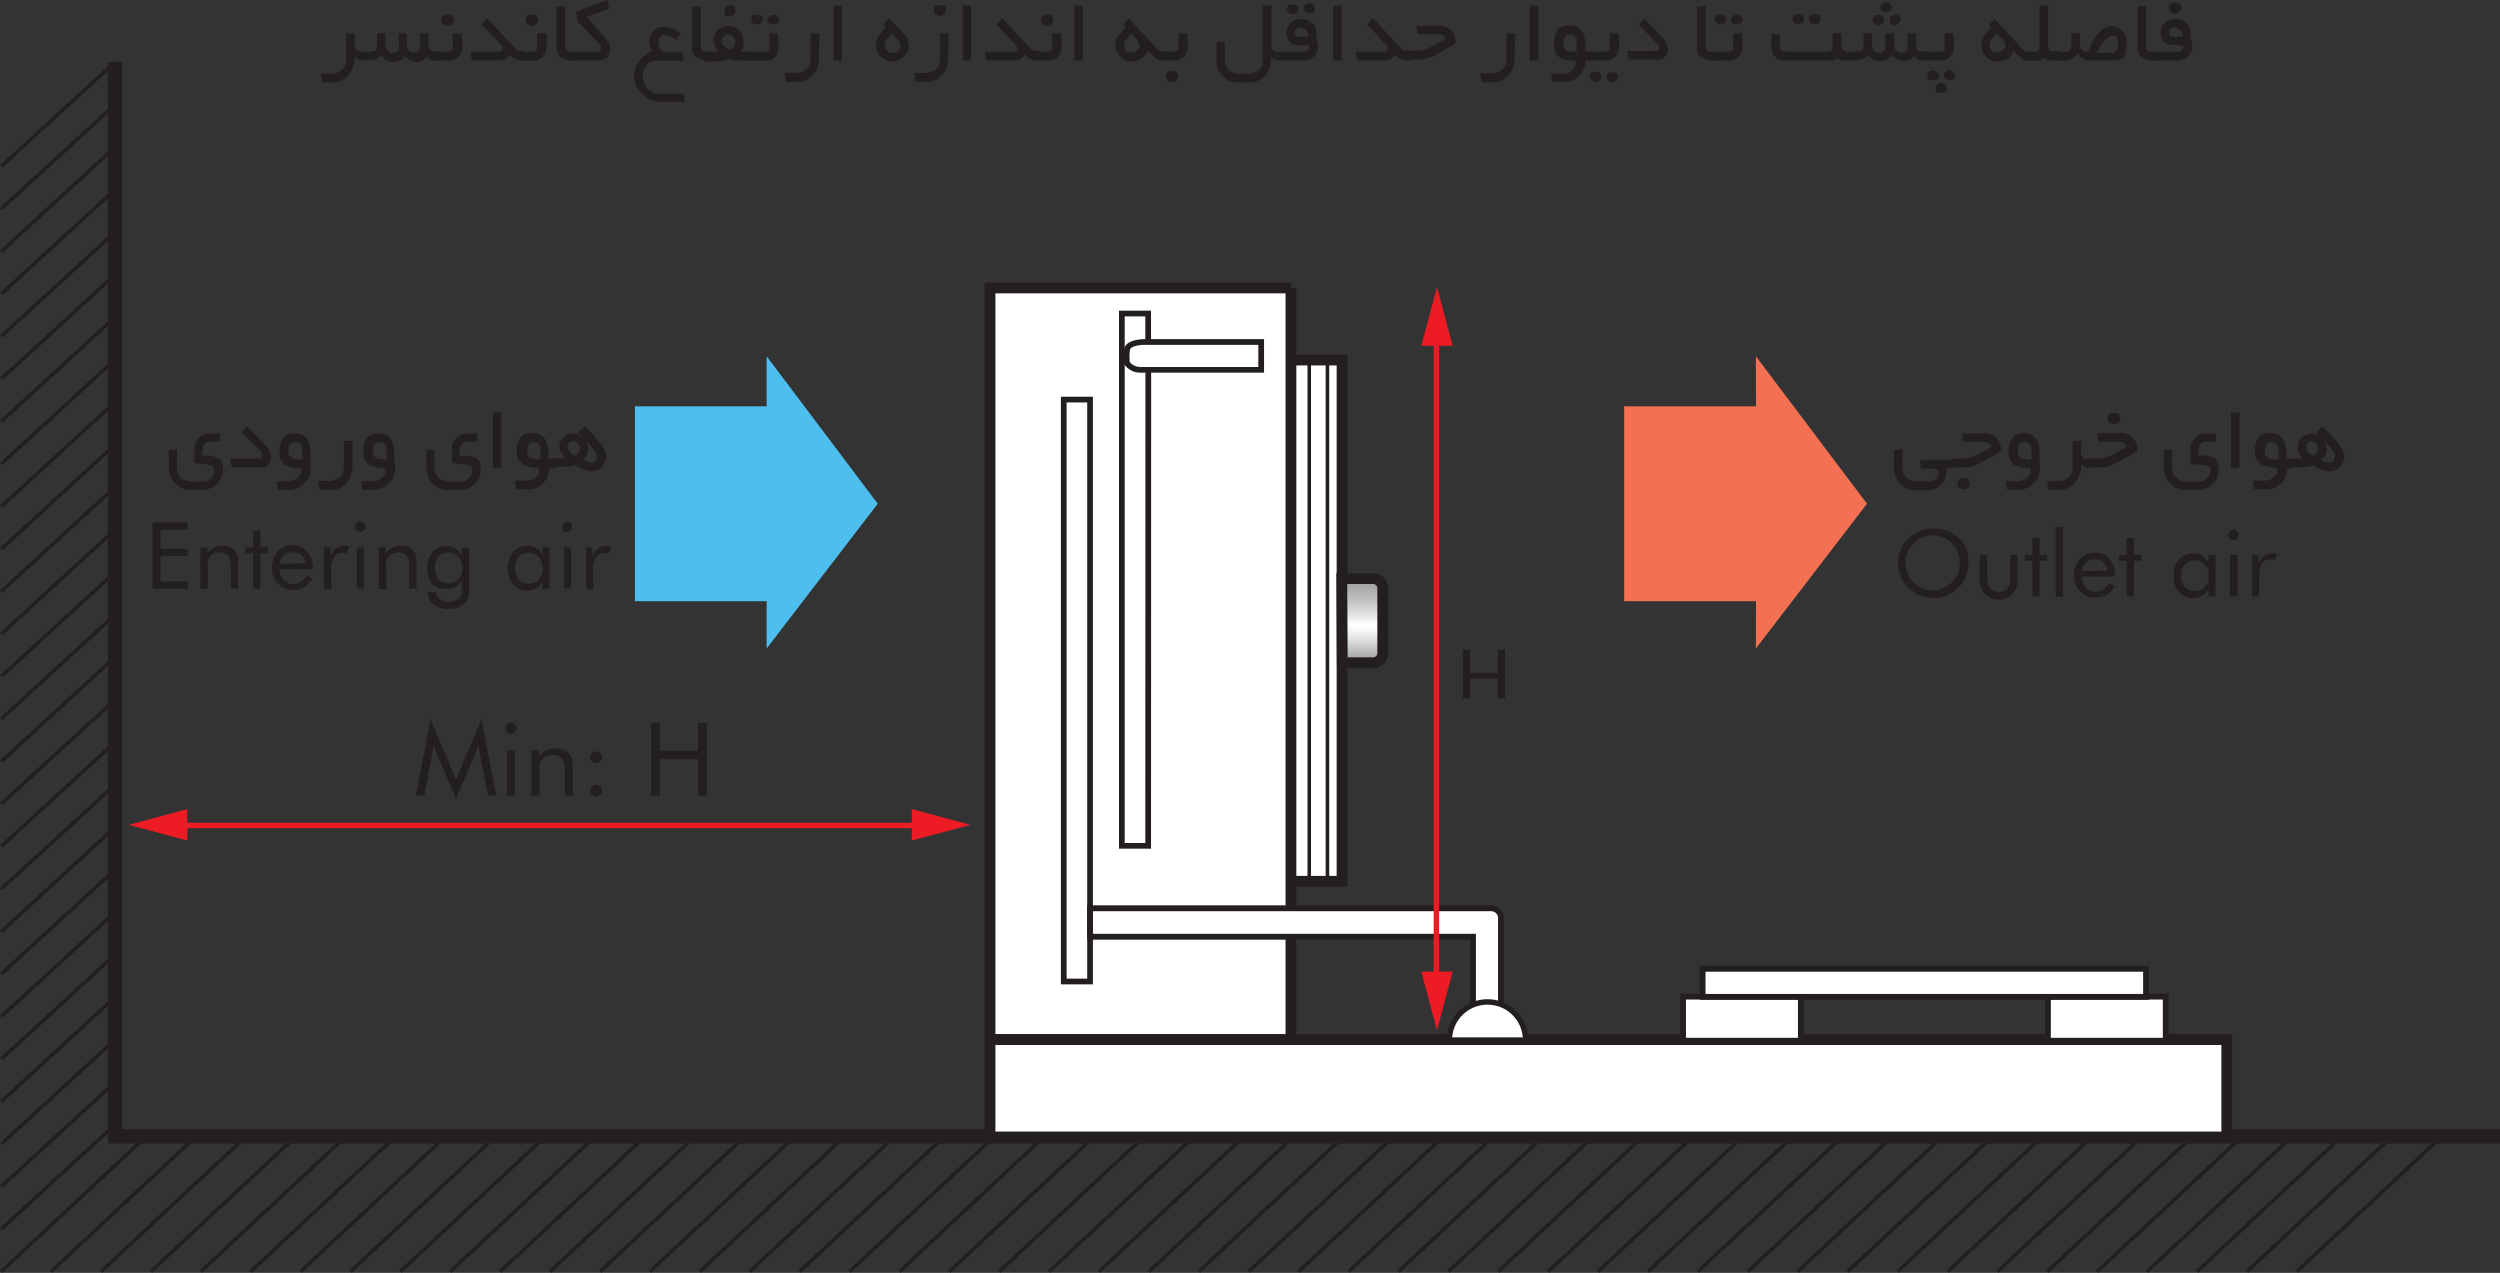 <svg xmlns="http://www.w3.org/2000/svg" xmlns:xlink="http://www.w3.org/1999/xlink" width="196.64" height="100.12" viewBox="0 0 196.64 100.12"><rect x="0" y="0" width="196.64" height="100.12" fill="#333333" stroke="none"/><defs><linearGradient id="linear-gradient" x1="468.74" y1="146.06" x2="468.74" y2="153.87" gradientTransform="translate(575.93 198.85) rotate(180)" gradientUnits="userSpaceOnUse"><stop offset="0" stop-color="#939598"/><stop offset="0.27" stop-color="#e6e7e8"/><stop offset="0.35" stop-color="#f8f9f9"/><stop offset="0.4" stop-color="#fff"/><stop offset="0.5" stop-color="#e2e3e3"/><stop offset="0.64" stop-color="#c0c1c3"/><stop offset="0.78" stop-color="#a7a9ab"/><stop offset="0.9" stop-color="#989a9d"/><stop offset="1" stop-color="#939598"/></linearGradient></defs><title>condenser_inst_plan1</title><g id="Layer_2" data-name="Layer 2"><g id="Layer_1-2" data-name="Layer 1"><polyline points="196.64 89.38 9.05 89.38 9.05 4.88" fill="none" stroke="#231f20" stroke-miterlimit="3.86" stroke-width="1.13" fill-rule="evenodd"/><line x1="0.1" y1="100.01" x2="11.13" y2="89.73" fill="none" stroke="#231f20" stroke-miterlimit="3.86" stroke-width="0.28"/><line x1="0.1" y1="96.67" x2="9.05" y2="88.46" fill="none" stroke="#231f20" stroke-miterlimit="3.86" stroke-width="0.28"/><line x1="4.02" y1="100.01" x2="15.05" y2="89.73" fill="none" stroke="#231f20" stroke-miterlimit="3.86" stroke-width="0.28"/><line x1="7.95" y1="100.01" x2="18.98" y2="89.73" fill="none" stroke="#231f20" stroke-miterlimit="3.86" stroke-width="0.28"/><line x1="11.87" y1="100.01" x2="22.9" y2="89.73" fill="none" stroke="#231f20" stroke-miterlimit="3.86" stroke-width="0.28"/><line x1="15.8" y1="100.01" x2="26.83" y2="89.73" fill="none" stroke="#231f20" stroke-miterlimit="3.86" stroke-width="0.28"/><line x1="19.72" y1="100.01" x2="30.75" y2="89.73" fill="none" stroke="#231f20" stroke-miterlimit="3.86" stroke-width="0.28"/><line x1="23.65" y1="100.01" x2="34.68" y2="89.73" fill="none" stroke="#231f20" stroke-miterlimit="3.86" stroke-width="0.28"/><line x1="27.57" y1="100.01" x2="38.61" y2="89.73" fill="none" stroke="#231f20" stroke-miterlimit="3.86" stroke-width="0.28"/><line x1="31.5" y1="100.01" x2="42.53" y2="89.73" fill="none" stroke="#231f20" stroke-miterlimit="3.86" stroke-width="0.28"/><line x1="35.42" y1="100.01" x2="46.46" y2="89.73" fill="none" stroke="#231f20" stroke-miterlimit="3.86" stroke-width="0.28"/><line x1="39.35" y1="100.01" x2="50.38" y2="89.73" fill="none" stroke="#231f20" stroke-miterlimit="3.86" stroke-width="0.28"/><line x1="43.27" y1="100.01" x2="54.3" y2="89.73" fill="none" stroke="#231f20" stroke-miterlimit="3.86" stroke-width="0.28"/><line x1="47.2" y1="100.01" x2="58.23" y2="89.73" fill="none" stroke="#231f20" stroke-miterlimit="3.86" stroke-width="0.28"/><line x1="51.12" y1="100.01" x2="62.16" y2="89.73" fill="none" stroke="#231f20" stroke-miterlimit="3.86" stroke-width="0.28"/><line x1="55.05" y1="100.01" x2="66.08" y2="89.73" fill="none" stroke="#231f20" stroke-miterlimit="3.86" stroke-width="0.28"/><line x1="58.97" y1="100.01" x2="70.01" y2="89.73" fill="none" stroke="#231f20" stroke-miterlimit="3.86" stroke-width="0.28"/><line x1="62.9" y1="100.01" x2="73.93" y2="89.73" fill="none" stroke="#231f20" stroke-miterlimit="3.86" stroke-width="0.28"/><line x1="66.82" y1="100.01" x2="77.86" y2="89.73" fill="none" stroke="#231f20" stroke-miterlimit="3.86" stroke-width="0.28"/><line x1="70.75" y1="100.01" x2="81.78" y2="89.73" fill="none" stroke="#231f20" stroke-miterlimit="3.86" stroke-width="0.28"/><line x1="74.67" y1="100.01" x2="85.71" y2="89.73" fill="none" stroke="#231f20" stroke-miterlimit="3.86" stroke-width="0.28"/><line x1="78.6" y1="100.01" x2="89.63" y2="89.73" fill="none" stroke="#231f20" stroke-miterlimit="3.86" stroke-width="0.28"/><line x1="82.53" y1="100.01" x2="93.56" y2="89.73" fill="none" stroke="#231f20" stroke-miterlimit="3.86" stroke-width="0.28"/><line x1="86.45" y1="100.01" x2="97.48" y2="89.73" fill="none" stroke="#231f20" stroke-miterlimit="3.86" stroke-width="0.28"/><line x1="90.37" y1="100.01" x2="101.41" y2="89.73" fill="none" stroke="#231f20" stroke-miterlimit="3.86" stroke-width="0.28"/><line x1="94.3" y1="100.01" x2="105.33" y2="89.73" fill="none" stroke="#231f20" stroke-miterlimit="3.86" stroke-width="0.28"/><line x1="98.22" y1="100.01" x2="109.26" y2="89.73" fill="none" stroke="#231f20" stroke-miterlimit="3.86" stroke-width="0.28"/><line x1="102.15" y1="100.01" x2="113.18" y2="89.73" fill="none" stroke="#231f20" stroke-miterlimit="3.86" stroke-width="0.28"/><line x1="106.08" y1="100.01" x2="117.11" y2="89.73" fill="none" stroke="#231f20" stroke-miterlimit="3.86" stroke-width="0.28"/><line x1="110" y1="100.01" x2="121.03" y2="89.73" fill="none" stroke="#231f20" stroke-miterlimit="3.86" stroke-width="0.28"/><line x1="113.93" y1="100.01" x2="124.96" y2="89.73" fill="none" stroke="#231f20" stroke-miterlimit="3.86" stroke-width="0.28"/><line x1="117.85" y1="100.01" x2="128.88" y2="89.73" fill="none" stroke="#231f20" stroke-miterlimit="3.86" stroke-width="0.28"/><line x1="121.78" y1="100.01" x2="132.81" y2="89.73" fill="none" stroke="#231f20" stroke-miterlimit="3.86" stroke-width="0.28"/><line x1="125.7" y1="100.01" x2="136.73" y2="89.73" fill="none" stroke="#231f20" stroke-miterlimit="3.86" stroke-width="0.28"/><line x1="129.62" y1="100.01" x2="140.66" y2="89.73" fill="none" stroke="#231f20" stroke-miterlimit="3.86" stroke-width="0.28"/><line x1="133.55" y1="100.01" x2="144.58" y2="89.73" fill="none" stroke="#231f20" stroke-miterlimit="3.86" stroke-width="0.28"/><line x1="137.48" y1="100.01" x2="148.51" y2="89.73" fill="none" stroke="#231f20" stroke-miterlimit="3.86" stroke-width="0.28"/><line x1="141.4" y1="100.01" x2="152.43" y2="89.73" fill="none" stroke="#231f20" stroke-miterlimit="3.86" stroke-width="0.28"/><line x1="0.1" y1="93.33" x2="9.05" y2="85.12" fill="none" stroke="#231f20" stroke-miterlimit="3.86" stroke-width="0.28"/><line x1="0.1" y1="89.98" x2="9.05" y2="81.78" fill="none" stroke="#231f20" stroke-miterlimit="3.86" stroke-width="0.28"/><line x1="0.1" y1="86.64" x2="9.05" y2="78.43" fill="none" stroke="#231f20" stroke-miterlimit="3.86" stroke-width="0.28"/><line x1="0.1" y1="83.3" x2="9.05" y2="75.09" fill="none" stroke="#231f20" stroke-miterlimit="3.86" stroke-width="0.28"/><line x1="0.1" y1="79.96" x2="9.05" y2="71.75" fill="none" stroke="#231f20" stroke-miterlimit="3.86" stroke-width="0.28"/><line x1="0.1" y1="76.61" x2="9.05" y2="68.4" fill="none" stroke="#231f20" stroke-miterlimit="3.86" stroke-width="0.28"/><line x1="0.1" y1="73.27" x2="9.05" y2="65.06" fill="none" stroke="#231f20" stroke-miterlimit="3.86" stroke-width="0.28"/><line x1="0.1" y1="69.92" x2="9.05" y2="61.72" fill="none" stroke="#231f20" stroke-miterlimit="3.86" stroke-width="0.28"/><line x1="0.1" y1="66.58" x2="9.05" y2="58.37" fill="none" stroke="#231f20" stroke-miterlimit="3.86" stroke-width="0.28"/><line x1="0.1" y1="63.24" x2="9.05" y2="55.03" fill="none" stroke="#231f20" stroke-miterlimit="3.86" stroke-width="0.28"/><line x1="0.1" y1="59.89" x2="9.05" y2="51.69" fill="none" stroke="#231f20" stroke-miterlimit="3.86" stroke-width="0.28"/><line x1="0.1" y1="56.55" x2="9.05" y2="48.34" fill="none" stroke="#231f20" stroke-miterlimit="3.86" stroke-width="0.28"/><line x1="0.1" y1="53.21" x2="9.05" y2="45" fill="none" stroke="#231f20" stroke-miterlimit="3.86" stroke-width="0.28"/><line x1="0.1" y1="49.87" x2="9.05" y2="41.66" fill="none" stroke="#231f20" stroke-miterlimit="3.86" stroke-width="0.28"/><line x1="0.1" y1="46.52" x2="9.05" y2="38.31" fill="none" stroke="#231f20" stroke-miterlimit="3.86" stroke-width="0.28"/><line x1="0.1" y1="43.18" x2="9.05" y2="34.97" fill="none" stroke="#231f20" stroke-miterlimit="3.86" stroke-width="0.28"/><line x1="0.1" y1="39.84" x2="9.05" y2="31.63" fill="none" stroke="#231f20" stroke-miterlimit="3.86" stroke-width="0.28"/><line x1="0.1" y1="36.49" x2="9.05" y2="28.28" fill="none" stroke="#231f20" stroke-miterlimit="3.86" stroke-width="0.28"/><line x1="0.1" y1="33.15" x2="9.05" y2="24.94" fill="none" stroke="#231f20" stroke-miterlimit="3.86" stroke-width="0.28"/><line x1="0.1" y1="29.8" x2="9.05" y2="21.6" fill="none" stroke="#231f20" stroke-miterlimit="3.86" stroke-width="0.28"/><line x1="0.1" y1="26.46" x2="9.05" y2="18.25" fill="none" stroke="#231f20" stroke-miterlimit="3.86" stroke-width="0.28"/><line x1="0.1" y1="23.12" x2="9.05" y2="14.91" fill="none" stroke="#231f20" stroke-miterlimit="3.86" stroke-width="0.28"/><line x1="0.1" y1="19.78" x2="9.05" y2="11.57" fill="none" stroke="#231f20" stroke-miterlimit="3.86" stroke-width="0.28"/><line x1="0.1" y1="16.43" x2="9.05" y2="8.22" fill="none" stroke="#231f20" stroke-miterlimit="3.86" stroke-width="0.28"/><line x1="0.1" y1="13.09" x2="9.05" y2="4.88" fill="none" stroke="#231f20" stroke-miterlimit="3.86" stroke-width="0.28"/><line x1="145.33" y1="100.01" x2="156.37" y2="89.73" fill="none" stroke="#231f20" stroke-miterlimit="3.86" stroke-width="0.28"/><line x1="149.26" y1="100.01" x2="160.29" y2="89.73" fill="none" stroke="#231f20" stroke-miterlimit="3.86" stroke-width="0.28"/><line x1="153.19" y1="100.01" x2="164.22" y2="89.73" fill="none" stroke="#231f20" stroke-miterlimit="3.86" stroke-width="0.28"/><line x1="157.11" y1="100.01" x2="168.14" y2="89.73" fill="none" stroke="#231f20" stroke-miterlimit="3.86" stroke-width="0.28"/><line x1="161.04" y1="100.01" x2="172.07" y2="89.73" fill="none" stroke="#231f20" stroke-miterlimit="3.86" stroke-width="0.28"/><line x1="164.96" y1="100.01" x2="175.99" y2="89.73" fill="none" stroke="#231f20" stroke-miterlimit="3.86" stroke-width="0.28"/><line x1="168.88" y1="100.01" x2="179.92" y2="89.73" fill="none" stroke="#231f20" stroke-miterlimit="3.86" stroke-width="0.28"/><line x1="172.81" y1="100.01" x2="183.84" y2="89.73" fill="none" stroke="#231f20" stroke-miterlimit="3.86" stroke-width="0.28"/><line x1="176.74" y1="100.01" x2="187.77" y2="89.73" fill="none" stroke="#231f20" stroke-miterlimit="3.86" stroke-width="0.28"/><line x1="180.66" y1="100.01" x2="191.69" y2="89.73" fill="none" stroke="#231f20" stroke-miterlimit="3.86" stroke-width="0.28"/><polyline points="101.54 73.7 101.54 81.77 77.87 81.77 77.87 22.65 101.54 22.65" fill="#fff" stroke="#231f20" stroke-miterlimit="3.86" stroke-width="0.85" fill-rule="evenodd"/><path d="M99.2,27.46l-9.21,0s-1.28,0-1.34.61a4.34,4.34,0,0,0,0,1.07,1.33,1.33,0,0,0,1,.51H99.2Z" transform="translate(0 -0.56)" fill="#fff" stroke="#231f20" stroke-miterlimit="3.86" stroke-width="0.45" fill-rule="evenodd"/><rect x="83.67" y="31.43" width="2.07" height="45.77" fill="#fff" stroke="#231f20" stroke-miterlimit="3.86" stroke-width="0.45"/><polyline points="90.32 29.06 90.31 66.53 88.24 66.53 88.24 24.66 90.31 24.66 90.31 26.9" fill="none" stroke="#231f20" stroke-miterlimit="3.86" stroke-width="0.45" fill-rule="evenodd"/><polygon points="117.81 53.38 117.81 54.92 118.38 54.92 118.38 51.11 117.81 51.11 117.81 52.94 115.63 52.94 115.63 51.11 115.06 51.11 115.06 54.92 115.63 54.92 115.63 53.38 117.81 53.38" fill="#231f20" fill-rule="evenodd"/><rect x="77.87" y="81.77" width="97.28" height="7.66" fill="#fff" stroke="#231f20" stroke-miterlimit="3.86" stroke-width="0.85"/><path d="M115.86,82.34v-8.1H85.74V72l1.62,0h29.92a.77.77,0,0,1,.78.77v9.56Z" transform="translate(0 -0.56)" fill="#fff" stroke="#231f20" stroke-miterlimit="3.86" stroke-width="0.46"/><path d="M114,82.37a3,3,0,1,1,6,0Z" transform="translate(0 -0.56)" fill="#fff" stroke="#231f20" stroke-miterlimit="3.86" stroke-width="0.43" fill-rule="evenodd"/><rect x="132.38" y="78.39" width="9.27" height="3.47" fill="#fff" stroke="#231f20" stroke-miterlimit="3.86" stroke-width="0.46"/><rect x="161.08" y="78.39" width="9.27" height="3.47" fill="#fff" stroke="#231f20" stroke-miterlimit="3.86" stroke-width="0.46"/><rect x="133.92" y="76.2" width="34.88" height="2.21" fill="#fff" stroke="#231f20" stroke-miterlimit="3.86" stroke-width="0.46"/><polygon points="101.54 22.65 101.54 28.32 105.56 28.32 105.56 69.32 101.54 69.32 101.54 71.44 101.54 22.65" fill="#fff" stroke="#231f20" stroke-miterlimit="3.86" stroke-width="0.85" fill-rule="evenodd"/><line x1="102.98" y1="28.32" x2="102.98" y2="69.32" fill="none" stroke="#231f20" stroke-linejoin="round" stroke-width="0.28"/><line x1="104.41" y1="28.32" x2="104.41" y2="69.32" fill="none" stroke="#231f20" stroke-linejoin="round" stroke-width="0.28"/><path d="M105.58,52.69H108a.76.76,0,0,0,.76-.75V46.83a.76.76,0,0,0-.76-.76h-2.46Z" transform="translate(0 -0.56)" stroke="#231f20" stroke-width="0.85" fill-rule="evenodd" fill="url(#linear-gradient)"/><line x1="13.89" y1="64.93" x2="72.56" y2="64.93" fill="none" stroke="#ed1c24" stroke-miterlimit="3.86" stroke-width="0.43"/><polygon points="14.73 66.11 10.13 64.88 14.73 63.64 14.73 66.11" fill="#ed1c24"/><polygon points="71.72 66.11 76.33 64.88 71.72 63.64 71.72 66.11" fill="#ed1c24"/><line x1="112.98" y1="26.35" x2="112.98" y2="77.26" fill="none" stroke="#ed1c24" stroke-miterlimit="3.86" stroke-width="0.43"/><polygon points="111.79 27.2 113.03 22.59 114.26 27.2 111.79 27.2" fill="#ed1c24"/><polygon points="111.79 76.42 113.03 81.03 114.26 76.42 111.79 76.42" fill="#ed1c24"/><path d="M35.87,63.36,34.1,59.25l-.72,3.89h-.67l1.16-6,2,4.73,2-4.73,1.17,6h-.67l-.73-3.89Z" transform="translate(0 -0.56)" fill="#231f20"/><path d="M39.74,57.84a.4.4,0,0,1,.13-.31.42.42,0,0,1,.32-.13.4.4,0,0,1,.31.13.42.42,0,0,1,.13.32.44.44,0,0,1-.44.44.42.42,0,0,1-.32-.13A.41.41,0,0,1,39.74,57.84Zm.14,5.3V59.56h.62v3.58Z" transform="translate(0 -0.56)" fill="#231f20"/><path d="M41.79,63.14V59.56h.6v.55a1.48,1.48,0,0,1,.55-.51,1.66,1.66,0,0,1,.75-.17,1.41,1.41,0,0,1,1,.34,1.21,1.21,0,0,1,.36.93v2.44h-.63V61a1.19,1.19,0,0,0-.23-.8.87.87,0,0,0-.7-.27,1.31,1.31,0,0,0-.5.1,1,1,0,0,0-.37.28.94.94,0,0,0-.17.33,2.78,2.78,0,0,0,0,.62v1.85Z" transform="translate(0 -0.56)" fill="#231f20"/><path d="M46.44,60.12a.44.44,0,0,1,.13-.33.46.46,0,0,1,.33-.13.47.47,0,0,1,.33.79.46.46,0,0,1-.66,0A.44.44,0,0,1,46.44,60.12Zm0,2.63a.46.46,0,1,1,.92,0,.42.42,0,0,1-.13.32.46.46,0,0,1-.66,0A.42.42,0,0,1,46.44,62.75Z" transform="translate(0 -0.56)" fill="#231f20"/><path d="M51.22,63.14V57.42h.68v2.2h3v-2.2h.69v5.72h-.69V60.27h-3v2.87Z" transform="translate(0 -0.56)" fill="#231f20"/><path d="M154.82,44.87a2.86,2.86,0,0,1-.2,1.06,2.63,2.63,0,0,1-.61.88,2.83,2.83,0,0,1-3,.59,3,3,0,0,1-.91-.59,2.77,2.77,0,0,1-.61-3,2.57,2.57,0,0,1,.61-.89,2.87,2.87,0,0,1,2-.8,2.82,2.82,0,0,1,2,.8,2.63,2.63,0,0,1,.61.88A2.89,2.89,0,0,1,154.82,44.87ZM152,47a2.08,2.08,0,0,0,.82-.17,2.16,2.16,0,0,0,.7-.47,2,2,0,0,0,.46-.69A2.23,2.23,0,0,0,154,44a2.08,2.08,0,0,0-.46-.7,2.16,2.16,0,0,0-.7-.47,2.18,2.18,0,0,0-1.64,0,2,2,0,0,0-.69.47,2.12,2.12,0,0,0-.63,1.53,2.22,2.22,0,0,0,.16.82,2.16,2.16,0,0,0,.47.7A2.08,2.08,0,0,0,152,47Z" transform="translate(0 -0.56)" fill="#231f20"/><path d="M156.3,44.21v1.6a1.67,1.67,0,0,0,.21,1,.81.81,0,0,0,.7.29.85.85,0,0,0,.71-.28,1.81,1.81,0,0,0,.2-1v-1.6h.57v1.9a1.53,1.53,0,0,1-.38,1.12,1.49,1.49,0,0,1-2.59-1.12v-1.9Z" transform="translate(0 -0.56)" fill="#231f20"/><path d="M159.86,44.67h-.6v-.46h.6V42.89h.57v1.32h.6v.46h-.6v2.8h-.57Z" transform="translate(0 -0.56)" fill="#231f20"/><path d="M161.69,47.47V42h.57v5.52Z" transform="translate(0 -0.56)" fill="#231f20"/><path d="M166.34,45.92h-2.58v0a1.23,1.23,0,0,0,.29.85,1,1,0,0,0,.79.32,1.12,1.12,0,0,0,.59-.17,1.56,1.56,0,0,0,.46-.54l.43.29a1.67,1.67,0,0,1-.63.66,1.61,1.61,0,0,1-.88.23,1.58,1.58,0,0,1-1.21-.49,1.85,1.85,0,0,1-.46-1.29,1.76,1.76,0,0,1,.46-1.26,1.54,1.54,0,0,1,1.17-.49,1.48,1.48,0,0,1,1.15.47,1.81,1.81,0,0,1,.42,1.26Zm-.6-.45a.89.89,0,0,0-.29-.66,1,1,0,0,0-.7-.24,1,1,0,0,0-.68.25.94.94,0,0,0-.31.65Z" transform="translate(0 -0.56)" fill="#231f20"/><path d="M167.27,44.67h-.6v-.46h.6V42.89h.57v1.32h.6v.46h-.6v2.8h-.57Z" transform="translate(0 -0.56)" fill="#231f20"/><path d="M174.26,44.21v3.26h-.54v-.59a1.38,1.38,0,0,1-.5.54,1.25,1.25,0,0,1-.68.19,1.47,1.47,0,0,1-1.14-.48,1.9,1.9,0,0,1-.43-1.28,1.85,1.85,0,0,1,.42-1.28,1.41,1.41,0,0,1,1.12-.48,1.27,1.27,0,0,1,1.19.73v-.61Zm-.54,1.66a1.3,1.3,0,0,0-.3-.89,1,1,0,0,0-.79-.34,1,1,0,0,0-.78.31,1.25,1.25,0,0,0-.28.87,1.32,1.32,0,0,0,.28.91,1.16,1.16,0,0,0,1.59,0A1.3,1.3,0,0,0,173.72,45.87Z" transform="translate(0 -0.56)" fill="#231f20"/><path d="M175.27,42.64a.41.41,0,1,1,.82,0,.41.41,0,0,1-.41.41.41.41,0,0,1-.41-.41Zm.13,4.83V44.21H176v3.26Z" transform="translate(0 -0.56)" fill="#231f20"/><path d="M177.15,47.47V44.21h.5v.68a1.76,1.76,0,0,1,.47-.61,1.05,1.05,0,0,1,.62-.18.58.58,0,0,1,.19,0l.19,0-.19.51a.61.61,0,0,0-.18-.05l-.16,0a.77.77,0,0,0-.67.32,1.74,1.74,0,0,0-.22,1v1.59Z" transform="translate(0 -0.56)" fill="#231f20"/><path d="M12,46.87V41.65h2.75v.57H12.63v1.5h2.13v.57H12.63v2h2.13v.58Z" transform="translate(0 -0.56)" fill="#231f20"/><path d="M15.76,46.87V43.61h.54v.5a1.42,1.42,0,0,1,.51-.47,1.48,1.48,0,0,1,.68-.15,1.22,1.22,0,0,1,.9.31,1.1,1.1,0,0,1,.33.85v2.22h-.57V45a1.11,1.11,0,0,0-.21-.74A.8.8,0,0,0,17.3,44a1.14,1.14,0,0,0-.46.09,1,1,0,0,0-.34.26.8.8,0,0,0-.15.29,3.35,3.35,0,0,0,0,.57v1.69Z" transform="translate(0 -0.56)" fill="#231f20"/><path d="M19.91,44.07h-.6v-.46h.6V42.29h.57v1.32h.6v.46h-.6v2.8h-.57Z" transform="translate(0 -0.56)" fill="#231f20"/><path d="M24.62,45.32H22v0a1.21,1.21,0,0,0,.3.85,1,1,0,0,0,.78.32,1.07,1.07,0,0,0,.59-.17,1.58,1.58,0,0,0,.47-.54l.42.29a1.64,1.64,0,0,1-1.51.89,1.59,1.59,0,0,1-1.2-.49,2,2,0,0,1,0-2.55,1.58,1.58,0,0,1,1.18-.49A1.46,1.46,0,0,1,24.2,44a1.81,1.81,0,0,1,.42,1.26ZM24,44.87a.93.93,0,0,0-.29-.66A1,1,0,0,0,23,44a1,1,0,0,0-1,.9Z" transform="translate(0 -0.56)" fill="#231f20"/><path d="M25.47,46.87V43.61H26v.68a1.76,1.76,0,0,1,.47-.61,1.05,1.05,0,0,1,.62-.18h.19l.19.05-.19.5-.18,0-.16,0a.74.74,0,0,0-.66.32,1.66,1.66,0,0,0-.23,1v1.59Z" transform="translate(0 -0.56)" fill="#231f20"/><path d="M27.92,42a.41.41,0,0,1,.41-.41.38.38,0,0,1,.29.12.4.4,0,0,1,.12.29.41.41,0,0,1-.41.41.41.41,0,0,1-.41-.41Zm.14,4.83V43.61h.56v3.26Z" transform="translate(0 -0.56)" fill="#231f20"/><path d="M29.79,46.87V43.61h.55v.5a1.42,1.42,0,0,1,.51-.47,1.45,1.45,0,0,1,.68-.15,1.22,1.22,0,0,1,.9.31,1.1,1.1,0,0,1,.33.85v2.22h-.57V45a1.11,1.11,0,0,0-.21-.74.82.82,0,0,0-.65-.24,1.13,1.13,0,0,0-.45.09.88.88,0,0,0-.34.26.8.8,0,0,0-.15.29,2.54,2.54,0,0,0,0,.57v1.69Z" transform="translate(0 -0.56)" fill="#231f20"/><path d="M36.9,43.61v3.2a3.16,3.16,0,0,1-.07.76,1.1,1.1,0,0,1-.24.4,1.45,1.45,0,0,1-.56.37,2.19,2.19,0,0,1-.75.12,1.76,1.76,0,0,1-1.16-.34,1.2,1.2,0,0,1-.43-1h.62v0a.68.68,0,0,0,.26.57,1.13,1.13,0,0,0,.71.2,1.43,1.43,0,0,0,.58-.11.79.79,0,0,0,.46-.6,2.52,2.52,0,0,0,0-.46v-.55a1.53,1.53,0,0,1-.5.54,1.31,1.31,0,0,1-.69.18A1.47,1.47,0,0,1,34,46.5,2.11,2.11,0,0,1,34,44a1.43,1.43,0,0,1,1.11-.47,1.24,1.24,0,0,1,1.2.72v-.6Zm-.54,1.64a1.3,1.3,0,0,0-.3-.89,1,1,0,0,0-.79-.33,1,1,0,0,0-.79.31,1.28,1.28,0,0,0-.28.87,1.34,1.34,0,0,0,.29.91,1,1,0,0,0,.8.32,1,1,0,0,0,.78-.32A1.25,1.25,0,0,0,36.36,45.25Z" transform="translate(0 -0.56)" fill="#231f20"/><path d="M43.22,43.61v3.26h-.55v-.59a1.31,1.31,0,0,1-.5.54,1.22,1.22,0,0,1-.68.19,1.44,1.44,0,0,1-1.13-.48,2.14,2.14,0,0,1,0-2.56,1.39,1.39,0,0,1,1.11-.48,1.34,1.34,0,0,1,.71.18,1.38,1.38,0,0,1,.49.55v-.61Zm-.55,1.66a1.28,1.28,0,0,0-.3-.89,1,1,0,0,0-.78-.34,1,1,0,0,0-.79.31,1.3,1.3,0,0,0-.28.87,1.37,1.37,0,0,0,.28.91,1,1,0,0,0,.81.32,1,1,0,0,0,.78-.31A1.25,1.25,0,0,0,42.67,45.27Z" transform="translate(0 -0.56)" fill="#231f20"/><path d="M44.23,42a.4.4,0,0,1,.12-.29.38.38,0,0,1,.29-.12.38.38,0,0,1,.28.12A.4.4,0,0,1,45,42a.42.42,0,0,1-.11.29.4.4,0,0,1-.29.12.38.38,0,0,1-.29-.12A.4.4,0,0,1,44.23,42Zm.13,4.83V43.61h.56v3.26Z" transform="translate(0 -0.56)" fill="#231f20"/><path d="M46.11,46.87V43.61h.49v.68a1.66,1.66,0,0,1,.48-.61,1,1,0,0,1,.62-.18h.19l.18.05-.18.5-.18,0-.17,0a.76.76,0,0,0-.66.32,1.66,1.66,0,0,0-.22,1v1.59Z" transform="translate(0 -0.56)" fill="#231f20"/><polygon points="60.3 47.29 49.94 47.29 49.94 31.96 60.3 31.96 60.3 28.02 69.04 39.62 60.3 51.01 60.3 47.29" fill="#4dbeee"/><polygon points="138.12 47.29 127.75 47.29 127.75 31.96 138.12 31.96 138.11 28.02 146.85 39.62 138.11 51.01 138.12 47.29" fill="#f37053"/><path d="M153.73,37.37h-.63l0,.34a1.26,1.26,0,0,1-.46,1,1.53,1.53,0,0,1-1,.41h-1a1.62,1.62,0,0,1-1.27-.6,2.1,2.1,0,0,1-.3-.6,2.35,2.35,0,0,1-.11-.75V35.92h.68V37.4a1.08,1.08,0,0,0,.25.67,1.15,1.15,0,0,0,.89.34h.88a.87.87,0,0,0,.3,0,.79.79,0,0,0,.26-.13.67.67,0,0,0,.28-.58c0-.12-.11-.19-.34-.23a6.81,6.81,0,0,0-1.07-.06l-.06-.68h2.74Z" transform="translate(0 -0.56)" fill="#231f20"/><path d="M157.37,36.07l-1.56.88a3,3,0,0,1-.95.36l-.22,0-.27,0h-.92v-.68h.62a2.31,2.31,0,0,0,.49,0,3.29,3.29,0,0,0,.76-.21l.54-.29.46-.24.31-.19a.52.52,0,0,0-.36-.34,4,4,0,0,0-.68-.05H154.4l-.09-.66H156A1.23,1.23,0,0,1,157.37,36.07Zm-2.44,2.52a.49.49,0,0,1-.14.34,1,1,0,0,1-.16.1.53.53,0,0,1-.19,0,.52.52,0,0,1-.36-.14.48.48,0,0,1-.11-.15l0-.09v-.1c0-.27.16-.41.49-.41S154.93,38.32,154.93,38.59Z" transform="translate(0 -0.56)" fill="#231f20"/><path d="M160.46,37.46a1.59,1.59,0,0,1-.5,1.11,1.62,1.62,0,0,1-1.21.52h-.88l-.09-.68h.86a1.1,1.1,0,0,0,.82-.31,1.4,1.4,0,0,0,.24-.33l0-.07a.36.36,0,0,1,0-.11l0-.13v-.08a2.69,2.69,0,0,1-1.2-.21A1.07,1.07,0,0,1,158,36.1a1.61,1.61,0,0,1,.4-1.23,1.3,1.3,0,0,1,.81-.22,1.07,1.07,0,0,1,1.06.65,3.87,3.87,0,0,1,.16,1.31Zm-.68-.76V36c0-.44-.18-.67-.54-.67a.56.56,0,0,0-.38.13,1,1,0,0,0-.14.6.58.58,0,0,0,.2.51A2,2,0,0,0,159.78,36.7Z" transform="translate(0 -0.56)" fill="#231f20"/><path d="M164.44,37.37a.88.88,0,0,1-.74-.32,2.27,2.27,0,0,1-.53,1.54,1.61,1.61,0,0,1-1.18.5h-.87l-.11-.68h.93a1.14,1.14,0,0,0,.74-.28.88.88,0,0,0,.34-.71V35.24h.68v1c0,.31.25.47.74.47Z" transform="translate(0 -0.56)" fill="#231f20"/><path d="M168.08,36.07l-1.56.88a3,3,0,0,1-1,.36l-.22,0-.27,0-.92,0v-.69h.61a2.25,2.25,0,0,0,.49,0,3.16,3.16,0,0,0,.76-.21l.54-.29.46-.24.32-.19a.53.53,0,0,0-.37-.34,3.92,3.92,0,0,0-.67-.05h-1.19l-.09-.66h1.67A1.23,1.23,0,0,1,168.08,36.07Zm-1.31-2.62a.47.47,0,0,1-.16.34.56.56,0,0,1-.33.12.49.49,0,0,1-.37-.13.53.53,0,0,1-.13-.33c0-.27.17-.41.5-.41S166.77,33.18,166.77,33.45Z" transform="translate(0 -0.56)" fill="#231f20"/><path d="M174.5,37.34a2.41,2.41,0,0,1,0,.4.87.87,0,0,1-.09.31.45.45,0,0,1-.06.14.46.46,0,0,1-.07.14,2.82,2.82,0,0,1-.25.3,1.63,1.63,0,0,1-1.17.46h-1.05a1.52,1.52,0,0,1-1.13-.52,2,2,0,0,1-.36-.57,1.84,1.84,0,0,1-.12-.66v-1.4h.64v1.47a1,1,0,0,0,.39.79,1.26,1.26,0,0,0,.72.23H173l.08,0,.09,0a1,1,0,0,0,.34-.19.84.84,0,0,0,.36-.68.37.37,0,0,0-.26-.38,5.52,5.52,0,0,0-1.31-.09V35.71a.5.5,0,0,0,0-.12.89.89,0,0,1,.07-.18,1.21,1.21,0,0,1,.26-.39,1.15,1.15,0,0,1,.85-.35h.82l0,.63h-.82a.52.52,0,0,0-.49.32,2.76,2.76,0,0,0-.09.77,3,3,0,0,1,1.23.17A.8.8,0,0,1,174.5,37.34Z" transform="translate(0 -0.56)" fill="#231f20"/><path d="M176.15,37.38h-.67V33h.67Z" transform="translate(0 -0.56)" fill="#231f20"/><path d="M180.37,37.38h-.45a1.79,1.79,0,0,1-.51,1.21,1.71,1.71,0,0,1-.55.37l-.33.09a1.37,1.37,0,0,1-.36,0h-.88l-.09-.68h.86a1.14,1.14,0,0,0,.83-.31,1.74,1.74,0,0,0,.23-.33l0-.07a.36.36,0,0,1,0-.11l0-.13v-.08a2.69,2.69,0,0,1-1.2-.21,1.07,1.07,0,0,1-.55-1.07,1.64,1.64,0,0,1,.4-1.23,1.27,1.27,0,0,1,.81-.2,1.12,1.12,0,0,1,1.09.65,4.05,4.05,0,0,1,.17,1.38h.45Zm-1.15-.68v-.65a.89.89,0,0,0-.05-.35.56.56,0,0,0-.17-.24.58.58,0,0,0-.34-.13.56.56,0,0,0-.38.13,1,1,0,0,0-.14.6.56.56,0,0,0,.22.51,1.33,1.33,0,0,0,.31.09A3.09,3.09,0,0,0,179.22,36.7Z" transform="translate(0 -0.56)" fill="#231f20"/><path d="M184.39,36.47a1.11,1.11,0,0,1-.18.56,1.09,1.09,0,0,1-.93.6l-.29,0-.32-.09a4.14,4.14,0,0,1-.79-.37l-.31.13-.13,0-.11,0-.42,0h-.76v-.68h.94a2.86,2.86,0,0,1-.28-.45l-.06-.23,0-.25a1.22,1.22,0,0,1,.08-.43A1.13,1.13,0,0,1,181,35a1.07,1.07,0,0,1,.77-.32,1.19,1.19,0,0,1,.83.37l-.44-.46.51-.46Q184.39,35.71,184.39,36.47Zm-2.06-.66a.5.5,0,0,0-.16-.36.51.51,0,0,0-.41-.18.36.36,0,0,0-.29.15l-.07.13,0,.21c0,.27.18.49.54.65A.63.63,0,0,0,182.33,35.81Zm1.34.7c0-.27-.31-.73-.94-1.37a.91.91,0,0,1,.26.7.89.89,0,0,1-.42.87,1.41,1.41,0,0,0,.67.23.49.49,0,0,0,.37-.18l0-.07Z" transform="translate(0 -0.56)" fill="#231f20"/><path d="M17.53,37.34a2.41,2.41,0,0,1,0,.4.87.87,0,0,1-.09.31.45.45,0,0,1-.06.14.34.34,0,0,1-.08.14,1.84,1.84,0,0,1-.24.3,1.65,1.65,0,0,1-1.17.46h-1a1.52,1.52,0,0,1-1.13-.52,2,2,0,0,1-.36-.57,1.84,1.84,0,0,1-.12-.66v-1.4h.64v1.47a1,1,0,0,0,.39.79,1.26,1.26,0,0,0,.72.23H16l.08,0,.09,0a1,1,0,0,0,.34-.19.84.84,0,0,0,.36-.68.37.37,0,0,0-.26-.38A5.52,5.52,0,0,0,15.3,37V35.71a.5.5,0,0,0,0-.12.89.89,0,0,1,.07-.18,1.07,1.07,0,0,1,.26-.39,1.15,1.15,0,0,1,.85-.35h.82l0,.63h-.82a.52.52,0,0,0-.49.32,2.76,2.76,0,0,0-.09.77,3,3,0,0,1,1.23.17A.8.8,0,0,1,17.53,37.34Z" transform="translate(0 -0.56)" fill="#231f20"/><path d="M21.33,36.47a.92.92,0,0,1-.27.65,1.17,1.17,0,0,1-.32.19l-.2,0-.22,0h-2.1l-.1-.68h2.16c.25,0,.37-.09.37-.27a.59.59,0,0,0-.1-.25L19,34.56l.46-.46L21,35.72a1.18,1.18,0,0,1,.23.36l0,.08,0,.13A.57.57,0,0,1,21.33,36.47Z" transform="translate(0 -0.56)" fill="#231f20"/><path d="M24.44,37.46a1.59,1.59,0,0,1-.5,1.11,1.62,1.62,0,0,1-1.21.52h-.88l-.09-.68h.86a1.12,1.12,0,0,0,.83-.31,1.74,1.74,0,0,0,.23-.33l0-.07a.36.36,0,0,1,0-.11l0-.13v-.08a2.69,2.69,0,0,1-1.2-.21A1.07,1.07,0,0,1,22,36.1a1.61,1.61,0,0,1,.4-1.23,1.3,1.3,0,0,1,.81-.22,1.07,1.07,0,0,1,1.06.65,3.87,3.87,0,0,1,.16,1.31Zm-.68-.76V36c0-.44-.18-.67-.54-.67a.56.56,0,0,0-.38.13,1,1,0,0,0-.14.6.58.58,0,0,0,.2.51A2,2,0,0,0,23.76,36.7Z" transform="translate(0 -0.56)" fill="#231f20"/><path d="M27.73,37.25a1.91,1.91,0,0,1-.48,1.29,1.55,1.55,0,0,1-1.21.55h-.9l-.12-.7h.77a1.38,1.38,0,0,0,.95-.32.84.84,0,0,0,.22-.3.85.85,0,0,0,.08-.35V35.24h.69Z" transform="translate(0 -0.56)" fill="#231f20"/><path d="M31.09,37.46a1.59,1.59,0,0,1-.5,1.11,1.62,1.62,0,0,1-1.21.52H28.5l-.09-.68h.86a1.1,1.1,0,0,0,.82-.31,1.4,1.4,0,0,0,.24-.33l0-.07a.36.36,0,0,1,0-.11l0-.13v-.08a2.69,2.69,0,0,1-1.2-.21,1.07,1.07,0,0,1-.55-1.07,1.61,1.61,0,0,1,.4-1.23,1.3,1.3,0,0,1,.81-.22,1.07,1.07,0,0,1,1.06.65,3.87,3.87,0,0,1,.16,1.31Zm-.68-.76V36c0-.44-.18-.67-.54-.67a.56.56,0,0,0-.38.13,1,1,0,0,0-.14.6.58.58,0,0,0,.2.51A2,2,0,0,0,30.41,36.7Z" transform="translate(0 -0.56)" fill="#231f20"/><path d="M37.79,37.34a2.41,2.41,0,0,1,0,.4,1.14,1.14,0,0,1-.09.31,1,1,0,0,1-.06.14.5.5,0,0,1-.08.14,2,2,0,0,1-.25.3,1.61,1.61,0,0,1-1.16.46h-1a1.5,1.5,0,0,1-1.13-.52,2,2,0,0,1-.36-.57,1.84,1.84,0,0,1-.12-.66v-1.4h.64v1.47a1,1,0,0,0,.39.79,1.23,1.23,0,0,0,.71.23h1l.09,0,.09,0a.94.94,0,0,0,.33-.19.82.82,0,0,0,.37-.68.37.37,0,0,0-.26-.38A5.52,5.52,0,0,0,35.56,37V35.71a.5.5,0,0,0,0-.12l.06-.18a1.25,1.25,0,0,1,.27-.39,1.14,1.14,0,0,1,.85-.35h.81l0,.63h-.82a.54.54,0,0,0-.5.32,2.8,2.8,0,0,0-.08.77,3.07,3.07,0,0,1,1.23.17A.8.8,0,0,1,37.79,37.34Z" transform="translate(0 -0.56)" fill="#231f20"/><path d="M39.43,37.38h-.66V33h.66Z" transform="translate(0 -0.56)" fill="#231f20"/><path d="M43.66,37.38h-.45a1.79,1.79,0,0,1-.51,1.21,1.76,1.76,0,0,1-.56.37,2,2,0,0,1-.33.09,1.29,1.29,0,0,1-.35,0h-.88l-.09-.68h.86a1.1,1.1,0,0,0,.82-.31,1.4,1.4,0,0,0,.24-.33.25.25,0,0,0,0-.07.53.53,0,0,0,0-.11l0-.13v-.08a2.67,2.67,0,0,1-1.19-.21,1.08,1.08,0,0,1-.56-1.07,1.64,1.64,0,0,1,.41-1.23,1.27,1.27,0,0,1,.81-.2,1.12,1.12,0,0,1,1.09.65,4.05,4.05,0,0,1,.17,1.38h.45Zm-1.15-.68v-.65a1.13,1.13,0,0,0,0-.35.66.66,0,0,0-.17-.24.58.58,0,0,0-.34-.13.54.54,0,0,0-.38.13,1,1,0,0,0-.14.6.58.58,0,0,0,.21.51,1.46,1.46,0,0,0,.32.09A3,3,0,0,0,42.51,36.7Z" transform="translate(0 -0.56)" fill="#231f20"/><path d="M47.68,36.47a1.11,1.11,0,0,1-.18.56,1.09,1.09,0,0,1-.94.6l-.28,0L46,37.51a4.14,4.14,0,0,1-.79-.37l-.32.13-.12,0-.11,0-.43,0h-.76v-.68h1a2.27,2.27,0,0,1-.28-.45L44,36l0-.25a1.21,1.21,0,0,1,.07-.43,1.17,1.17,0,0,1,.25-.36,1.05,1.05,0,0,1,.76-.32,1.16,1.16,0,0,1,.83.37l-.44-.46L46,34.1Q47.68,35.71,47.68,36.47Zm-2.06-.66a.5.5,0,0,0-.16-.36.51.51,0,0,0-.41-.18.37.37,0,0,0-.3.15l-.07.13,0,.21c0,.27.18.49.55.65A.63.63,0,0,0,45.62,35.81Zm1.34.7c0-.27-.31-.73-.94-1.37a1.12,1.12,0,0,1-.16,1.57,1.34,1.34,0,0,0,.66.23.51.51,0,0,0,.38-.18l0-.07Z" transform="translate(0 -0.56)" fill="#231f20"/><path d="M28.64,5.31A.88.88,0,0,1,27.9,5a2.34,2.34,0,0,1-.53,1.54,1.61,1.61,0,0,1-1.18.5h-.88l-.1-.68h.93a1.12,1.12,0,0,0,.73-.28.89.89,0,0,0,.35-.71V3.18h.68v1c0,.31.25.47.74.47Z" transform="translate(0 -0.56)" fill="#231f20"/><path d="M34.51,5.32H34.1l-.08,0A.7.7,0,0,1,33.58,5a.94.94,0,0,1-.78.44,1.34,1.34,0,0,1-.93-.45,1.26,1.26,0,0,1-1,.45A1.14,1.14,0,0,1,30,4.91a.57.57,0,0,1-.23.2,1.52,1.52,0,0,1-.4.15,5.86,5.86,0,0,1-1,0V4.64a4.42,4.42,0,0,0,1.1-.08q.18-.08.18-.51V3.18h.67v1a.5.5,0,0,0,.22.42.66.66,0,0,0,.36.13c.31,0,.46-.15.46-.43V3.18H32v1a.52.52,0,0,0,.22.42.82.82,0,0,0,.19.09.59.59,0,0,0,.17,0c.31,0,.47-.15.47-.43V3.18h.67V4.23a.42.42,0,0,0,.25.35l.22,0,.32,0Z" transform="translate(0 -0.56)" fill="#231f20"/><path d="M36.37,4.21a1.07,1.07,0,0,1-.07.41,1.21,1.21,0,0,1-.23.36.87.87,0,0,1-.68.34H34.27V4.64h.9a.55.55,0,0,0,.45-.17l0-.13V3.18h.7ZM35.7,2.12a.41.41,0,0,1-.16.34.5.5,0,0,1-.33.13.56.56,0,0,1-.37-.13.58.58,0,0,1-.13-.34c0-.27.17-.41.5-.41S35.7,1.85,35.7,2.12Z" transform="translate(0 -0.56)" fill="#231f20"/><path d="M41.24,5.32h-.32a1.35,1.35,0,0,1-.86-.48A1,1,0,0,1,40,5l-.16.16a1.08,1.08,0,0,1-.63.15h-2.1L37,4.64h2.16c.25,0,.38-.09.38-.26a.44.44,0,0,0-.1-.26L37.87,2.5,38.33,2l2,2.16a2.14,2.14,0,0,0,.45.39,1.21,1.21,0,0,0,.43,0Z" transform="translate(0 -0.56)" fill="#231f20"/><path d="M43,4.21a1.3,1.3,0,0,1-.07.41A1.45,1.45,0,0,1,42.7,5a.87.87,0,0,1-.69.34H40.9V4.64h.9a.53.53,0,0,0,.44-.17l0-.13,0-.22V3.18H43Zm-.67-2.09a.44.44,0,0,1-.16.34.51.51,0,0,1-.33.13.56.56,0,0,1-.37-.13.52.52,0,0,1-.13-.34c0-.27.17-.41.5-.41S42.33,1.85,42.33,2.12Z" transform="translate(0 -0.56)" fill="#231f20"/><path d="M45.17,5.32A1.78,1.78,0,0,1,44,5a.93.93,0,0,1-.23-.7V1.06h.68V4a.85.85,0,0,0,.13.57.56.56,0,0,0,.21.07l.43,0Z" transform="translate(0 -0.56)" fill="#231f20"/><path d="M48,4.39c0,.62-.35.93-1,.93H44.88V4.64H47c.18,0,.27-.11.27-.32s0-.12,0-.14a.15.15,0,0,0-.06-.1L45.42,2.23l-.11-.76L47.8.56l.1.68-1.76.66,1.4,1.56.21.29.16.25A.84.84,0,0,1,48,4.39Z" transform="translate(0 -0.56)" fill="#231f20"/><path d="M53.87,8.58H52.09a2.19,2.19,0,0,1-1.6-.64,2,2,0,0,1-.61-1.44,1.87,1.87,0,0,1,.34-1.08,2.61,2.61,0,0,1,1.08-.84,1.69,1.69,0,0,1-.22-.79,1.17,1.17,0,0,1,.38-.87l.18-.13.23-.1.1,0,.16,0a1.14,1.14,0,0,1,.26,0,1.94,1.94,0,0,1,1.14.51l-.32.51a4.19,4.19,0,0,0-.5-.28,1.09,1.09,0,0,0-.43-.11.46.46,0,0,0-.48.37.63.63,0,0,1,0,.15V4a.3.3,0,0,0,0,.12.94.94,0,0,0,.06.18.73.73,0,0,0,.2.27.44.44,0,0,0,.27.09h1.36l.09.68H51.51a.8.8,0,0,0-.68.36,1.34,1.34,0,0,0-.27.84,1.44,1.44,0,0,0,.09.51,1.73,1.73,0,0,0,.27.47,1.24,1.24,0,0,0,1,.43h1.85Z" transform="translate(0 -0.56)" fill="#231f20"/><path d="M55.89,5.32A1.78,1.78,0,0,1,54.67,5a.93.93,0,0,1-.23-.7V1.06h.68V4a.85.85,0,0,0,.13.57.56.56,0,0,0,.21.07l.43,0Z" transform="translate(0 -0.56)" fill="#231f20"/><path d="M59.14,5.32l-.21,0H57.84l-.11,0-.3-.12a5.7,5.7,0,0,1-1.93.18V4.63h1a1.36,1.36,0,0,1-.38-.91,1.07,1.07,0,0,1,.33-.79,1.2,1.2,0,0,1,.9-.32,1,1,0,0,1,.83.38,1.28,1.28,0,0,1,.3.85v.22s0,.06,0,.09l0,.1a1.35,1.35,0,0,1-.19.38h.91ZM57.86,3.86a.66.66,0,0,0-.19-.42l-.18-.13a.31.31,0,0,0-.18-.05.53.53,0,0,0-.36.16.43.43,0,0,0-.19.35q0,.42.69.72A.86.86,0,0,0,57.86,3.86Zm0-2.47a.47.47,0,0,1-.16.34.56.56,0,0,1-.34.12A.52.52,0,0,1,57,1.72l0-.06,0-.09,0-.09V1.39c0-.27.16-.41.49-.41S57.83,1.12,57.83,1.39Z" transform="translate(0 -0.56)" fill="#231f20"/><path d="M61.25,4.21A1.24,1.24,0,0,1,61,5a.89.89,0,0,1-.69.34H58.82V4.64h1.25a.54.54,0,0,0,.44-.17l0-.13,0-.22V3.18h.68ZM60,2.08a.46.46,0,0,1-.14.3.52.52,0,0,1-.32.11.56.56,0,0,1-.32-.11.64.64,0,0,1-.14-.3c0-.25.16-.37.46-.37S60,1.83,60,2.08Zm1.29,0a.38.38,0,0,1-.14.29.47.47,0,0,1-.31.12l-.16,0-.16-.09a.42.42,0,0,1-.14-.3c0-.25.15-.37.46-.37S61.25,1.83,61.25,2.08Z" transform="translate(0 -0.56)" fill="#231f20"/><path d="M64.41,5.19a1.94,1.94,0,0,1-.49,1.29A1.55,1.55,0,0,1,62.71,7h-.9l-.11-.7h.76a1.39,1.39,0,0,0,1-.32.81.81,0,0,0,.21-.3.85.85,0,0,0,.08-.35V3.18h.7Z" transform="translate(0 -0.56)" fill="#231f20"/><path d="M66.22,5.32h-.66V1h.66Z" transform="translate(0 -0.56)" fill="#231f20"/><path d="M71.49,4.14A1.2,1.2,0,0,1,71.1,5a1.26,1.26,0,0,1-1.82,0,1.27,1.27,0,0,1-.38-.9,1.38,1.38,0,0,1,.25-.77l.2-.26.32-.35-.19-.22L69.93,2l1.25,1.28a1.64,1.64,0,0,1,.23.4.16.16,0,0,1,0,.08.39.39,0,0,1,0,.11s0,.09,0,.12Zm-.67,0a.58.58,0,0,0-.11-.34l-.54-.58a3.66,3.66,0,0,0-.28.28l-.22.26-.08.15,0,.23a.69.69,0,0,0,.16.37.62.62,0,0,0,.48.23.64.64,0,0,0,.49-.21.55.55,0,0,0,.1-.17l0-.1S70.82,4.18,70.82,4.14Z" transform="translate(0 -0.56)" fill="#231f20"/><path d="M74.56,5.19a1.87,1.87,0,0,1-.49,1.29A1.55,1.55,0,0,1,72.86,7H72l-.11-.7h.76a1.39,1.39,0,0,0,1-.32.81.81,0,0,0,.21-.3.9.9,0,0,0,.08-.36V3.18h.7Zm-.15-3.85a.43.43,0,0,1-.15.34.52.52,0,0,1-.7,0,.48.48,0,0,1-.13-.33c0-.28.16-.41.49-.41S74.41,1.06,74.41,1.34Z" transform="translate(0 -0.56)" fill="#231f20"/><path d="M76.38,5.32h-.66V1h.66Z" transform="translate(0 -0.56)" fill="#231f20"/><path d="M81.76,5.32h-.32a1.35,1.35,0,0,1-.86-.48,1,1,0,0,1-.11.17l-.16.16a1.08,1.08,0,0,1-.63.15h-2.1l-.1-.68h2.16c.25,0,.38-.09.38-.26a.44.44,0,0,0-.1-.26L78.39,2.5,78.85,2l2,2.16a2.14,2.14,0,0,0,.45.39,1.21,1.21,0,0,0,.43,0Z" transform="translate(0 -0.56)" fill="#231f20"/><path d="M83.52,4.21a1.07,1.07,0,0,1-.07.41,1.21,1.21,0,0,1-.23.36.87.87,0,0,1-.68.34H81.42V4.64h.9a.53.53,0,0,0,.44-.17l0-.13,0-.22V3.18h.7Zm-.67-2.09a.44.44,0,0,1-.16.34.51.51,0,0,1-.33.13A.56.56,0,0,1,82,2.46a.52.52,0,0,1-.13-.34c0-.27.17-.41.5-.41S82.85,1.85,82.85,2.12Z" transform="translate(0 -0.56)" fill="#231f20"/><path d="M85.17,5.32h-.66V1h.66Z" transform="translate(0 -0.56)" fill="#231f20"/><path d="M91.62,5.31l-.4,0a.57.57,0,0,1-.25-.1l-.09-.07L90.76,5l-.5-.45A1.27,1.27,0,0,1,89,5.39l-.26,0a.68.68,0,0,1-.23-.07A1.18,1.18,0,0,1,88.11,5a1.2,1.2,0,0,1-.38-.91A1.35,1.35,0,0,1,88,3.33a4.18,4.18,0,0,1,.54-.61l-.2-.22L88.78,2l2,2.16.21.22.17.14.18.06h.25Zm-2-1.17a.83.83,0,0,0-.12-.38L89,3.22a3.92,3.92,0,0,0-.49.54.77.77,0,0,0-.1.38.71.71,0,0,0,.15.38.52.52,0,0,0,.19.16l.12,0a.41.41,0,0,0,.16,0,.68.68,0,0,0,.49-.23A.57.57,0,0,0,89.67,4.14Z" transform="translate(0 -0.56)" fill="#231f20"/><path d="M93.45,4.21a1.3,1.3,0,0,1-.07.41,1.45,1.45,0,0,1-.23.36.91.91,0,0,1-.69.33H91.35V4.63h.9a.53.53,0,0,0,.44-.16l0-.14,0-.22V3.18h.7Zm-.77,2.37a.42.42,0,0,1-.14.33.39.39,0,0,1-.16.1.41.41,0,0,1-.19,0,.45.45,0,0,1-.35-.14.44.44,0,0,1-.14-.33c0-.27.17-.41.49-.41S92.68,6.31,92.68,6.58Z" transform="translate(0 -0.56)" fill="#231f20"/><path d="M100.81,5.32A.92.92,0,0,1,100,5a2.29,2.29,0,0,1-.53,1.54,1.58,1.58,0,0,1-1.18.5h-1a1.6,1.6,0,0,1-1.14-.53,2.23,2.23,0,0,1-.36-.56c0-.11-.07-.21-.1-.32a1.87,1.87,0,0,1,0-.34V3.86h.66V5.35a.92.92,0,0,0,.31.69,1,1,0,0,0,.79.31h.88A1.09,1.09,0,0,0,99,6.06a.9.9,0,0,0,.25-.31l.07-.18V1H100v3.2q0,.48.78.48Z" transform="translate(0 -0.56)" fill="#231f20"/><path d="M103.68,4.19a1,1,0,0,1-.42.88,1.24,1.24,0,0,1-.67.25h-2V4.64h2c.25,0,.38-.17.38-.51a5.53,5.53,0,0,1-1.2-.07.87.87,0,0,1-.56-.92,1,1,0,0,1,.33-.8,1.2,1.2,0,0,1,.81-.3,1.27,1.27,0,0,1,.85.32,1.31,1.31,0,0,1,.33.45l0,.14,0,.14,0,.14v.16Zm-1.56-2.88a.39.39,0,0,1-.13.29l-.15.08-.16,0a.57.57,0,0,1-.33-.11.47.47,0,0,1-.13-.29c0-.25.15-.38.46-.38S102.12,1.06,102.12,1.31Zm.81,2.18a.8.8,0,0,0-.22-.58.57.57,0,0,0-.42-.17.56.56,0,0,0-.33.1.32.32,0,0,0-.12.25c0,.2.06.31.18.36a1.62,1.62,0,0,0,.45,0h.46Zm.5-2.18a.38.38,0,0,1-.14.29l-.06,0-.1,0-.07,0H103a.62.62,0,0,1-.33-.11.48.48,0,0,1-.12-.29c0-.25.15-.38.45-.38S103.43,1.06,103.43,1.31Z" transform="translate(0 -0.56)" fill="#231f20"/><path d="M105.52,5.32h-.66V1h.66Z" transform="translate(0 -0.56)" fill="#231f20"/><path d="M110.9,5.32h-.31a1.33,1.33,0,0,1-.86-.48l-.12.17-.16.16a1.07,1.07,0,0,1-.62.15h-2.11l-.09-.68h2.16c.25,0,.37-.09.37-.26a.39.39,0,0,0-.1-.26L107.53,2.5,108,2l2,2.16a2.15,2.15,0,0,0,.44.39,1.25,1.25,0,0,0,.43,0Z" transform="translate(0 -0.56)" fill="#231f20"/><path d="M114.46,4l-1.56.88a4.31,4.31,0,0,1-.49.22,1.52,1.52,0,0,1-.27.08l-.2.06-.31,0h-.25l-.84,0v-.7h.87a.56.56,0,0,0,.2,0,2.65,2.65,0,0,0,.79-.21,5.25,5.25,0,0,0,.67-.36l.65-.37a.62.62,0,0,0-.46-.35l-.32,0h-1.45l-.09-.66h1.67A1.23,1.23,0,0,1,114.46,4Z" transform="translate(0 -0.56)" fill="#231f20"/><path d="M119.13,5.19a1.93,1.93,0,0,1-.48,1.29,1.55,1.55,0,0,1-1.21.55h-.9l-.12-.7h.77a1.38,1.38,0,0,0,1-.32,1,1,0,0,0,.22-.3.85.85,0,0,0,.08-.35V3.18h.69Z" transform="translate(0 -0.56)" fill="#231f20"/><path d="M121,5.32h-.67V1H121Z" transform="translate(0 -0.56)" fill="#231f20"/><path d="M125.17,5.32h-.45a1.79,1.79,0,0,1-.51,1.21,1.55,1.55,0,0,1-.55.36,1.39,1.39,0,0,1-.33.1A1.37,1.37,0,0,1,123,7h-.88L122,6.35h.86a1.14,1.14,0,0,0,.83-.31,1.74,1.74,0,0,0,.23-.33.24.24,0,0,1,0-.07.36.36,0,0,1,0-.11l0-.13V5.32a2.69,2.69,0,0,1-1.2-.21A1.07,1.07,0,0,1,122.25,4a1.63,1.63,0,0,1,.4-1.23,1.27,1.27,0,0,1,.81-.2,1.12,1.12,0,0,1,1.09.65,4,4,0,0,1,.17,1.38h.45ZM124,4.64V4a1.13,1.13,0,0,0,0-.35.56.56,0,0,0-.17-.24.58.58,0,0,0-.34-.13.56.56,0,0,0-.38.13,1,1,0,0,0-.14.6.56.56,0,0,0,.22.51,1.33,1.33,0,0,0,.31.09A3.09,3.09,0,0,0,124,4.64Z" transform="translate(0 -0.56)" fill="#231f20"/><path d="M127.36,4.21a1.15,1.15,0,0,1-.29.76.85.85,0,0,1-.69.34h-1.45V4.63h1.24a.55.55,0,0,0,.45-.16l0-.14V3.18h.69Zm-1.42,2.4a.38.38,0,0,1-.14.29.39.39,0,0,1-.14.08.57.57,0,0,1-.18,0,.56.56,0,0,1-.32-.12.38.38,0,0,1-.12-.28c0-.25.14-.37.44-.37S125.94,6.36,125.94,6.61Zm1.3,0a.38.38,0,0,1-.14.29A.39.39,0,0,1,127,7l-.17,0a.54.54,0,0,1-.33-.12.39.39,0,0,1-.13-.28c0-.25.16-.37.46-.37S127.24,6.36,127.24,6.61Z" transform="translate(0 -0.56)" fill="#231f20"/><path d="M131.19,4.41a.93.93,0,0,1-.06.34.75.75,0,0,1-.21.3.83.83,0,0,1-.31.2l-.2,0-.22,0h-2.1l-.1-.68h2.16c.25,0,.37-.09.37-.27a.59.59,0,0,0-.1-.25L128.89,2.5l.46-.46,1.53,1.62a1.18,1.18,0,0,1,.23.36l0,.08,0,.13A.55.55,0,0,1,131.19,4.41Z" transform="translate(0 -0.56)" fill="#231f20"/><path d="M134.94,5.32A1.8,1.8,0,0,1,133.72,5a.93.93,0,0,1-.23-.7V1.06h.68V4c0,.3.05.5.14.57a.57.57,0,0,0,.2.07l.43,0Z" transform="translate(0 -0.56)" fill="#231f20"/><path d="M137.07,4.21a1.18,1.18,0,0,1-.28.77.89.89,0,0,1-.69.34h-1.45V4.64h1.24a.53.53,0,0,0,.44-.17l0-.13,0-.22V3.18h.68Zm-1.29-2.13a.46.46,0,0,1-.14.3.49.49,0,0,1-.31.11.57.57,0,0,1-.33-.11.54.54,0,0,1-.13-.3c0-.25.15-.37.46-.37S135.78,1.83,135.78,2.08Zm1.29,0a.35.35,0,0,1-.14.29.45.45,0,0,1-.31.12l-.16,0-.16-.09a.46.46,0,0,1-.14-.3c0-.25.15-.37.46-.37S137.07,1.83,137.07,2.08Z" transform="translate(0 -0.56)" fill="#231f20"/><path d="M145.6,5.32l-.43,0-.3,0a1.1,1.1,0,0,1-.35-.2l-.15.1-.19.1-.17,0h-3.73A.86.86,0,0,1,139.6,5a1.15,1.15,0,0,1-.28-.76v-1H140V4.34a.5.5,0,0,0,.05.13c.07.11.22.16.44.16h3.16a.72.72,0,0,0,.36-.06.62.62,0,0,0,.14-.46V3.18h.69v.93a.53.53,0,0,0,.11.36.88.88,0,0,0,.64.16Zm-3.7-3.27a.4.4,0,0,1-.14.29.49.49,0,0,1-.31.11.54.54,0,0,1-.32-.11.36.36,0,0,1-.14-.29c0-.25.15-.38.46-.38S141.9,1.8,141.9,2.05Zm1.31,0a.37.37,0,0,1-.14.29.49.49,0,0,1-.31.11.57.57,0,0,1-.33-.11.39.39,0,0,1-.13-.29c0-.25.15-.38.46-.38S143.21,1.8,143.21,2.05Z" transform="translate(0 -0.56)" fill="#231f20"/><path d="M151.46,5.32h-.26L151,5.27a.7.7,0,0,1-.44-.33.94.94,0,0,1-.78.44,1.33,1.33,0,0,1-.93-.46,1.25,1.25,0,0,1-1,.46,1.15,1.15,0,0,1-.92-.47,1.22,1.22,0,0,1-.63.36,8,8,0,0,1-1,.05V4.64a4.41,4.41,0,0,0,1.11-.08c.12,0,.17-.23.17-.51V3.18h.67v1a.51.51,0,0,0,.21.41l.2.1a.59.59,0,0,0,.17,0c.31,0,.46-.15.46-.43V3.18H149v1a.51.51,0,0,0,.21.42l.21.1a.53.53,0,0,0,.16,0c.31,0,.47-.15.47-.43V3.18h.67V4.23a.36.36,0,0,0,.25.35l.21,0,.33,0ZM148.17,2.1a.39.39,0,0,1-.13.29.44.44,0,0,1-.32.13.5.5,0,0,1-.33-.12.65.65,0,0,1-.1-.15l0-.07V2.1c0-.24.15-.37.46-.37S148.17,1.86,148.17,2.1Zm.66-1a.36.36,0,0,1-.14.3.45.45,0,0,1-.32.12l-.17,0a.6.6,0,0,1-.15-.09.44.44,0,0,1-.13-.3c0-.25.15-.37.45-.37a.49.49,0,0,1,.32.1A.29.29,0,0,1,148.83,1.14Zm.66,1a.42.42,0,0,1-.14.29.48.48,0,0,1-.33.13.49.49,0,0,1-.32-.12l-.06-.08,0-.07,0-.07V2.1c0-.24.15-.37.46-.37S149.49,1.86,149.49,2.1Z" transform="translate(0 -0.56)" fill="#231f20"/><path d="M153.7,4.21a1.18,1.18,0,0,1-.27.76.86.86,0,0,1-.69.34h-1.46V4.63h1.24a.51.51,0,0,0,.44-.16l0-.14,0-.22V3.18h.68ZM152.5,6.5q0,.36-.45.36c-.31,0-.46-.12-.46-.37a.39.39,0,0,1,.14-.3l.15-.09.08,0h.09a.49.49,0,0,1,.32.12.85.85,0,0,1,.09.14l0,.07A.28.28,0,0,1,152.5,6.5Zm.62,1c0,.25-.15.37-.45.37s-.45-.12-.45-.37a.41.41,0,0,1,.12-.3.44.44,0,0,1,.33-.11.45.45,0,0,1,.32.11l.06.08,0,.07A.4.4,0,0,1,153.12,7.45Zm.69-1c0,.24-.16.36-.46.36s-.45-.12-.45-.37a.38.38,0,0,1,.13-.3l.14-.09.08,0h.1a.51.51,0,0,1,.32.12l.06.07,0,.07A.42.42,0,0,1,153.81,6.5Z" transform="translate(0 -0.56)" fill="#231f20"/><path d="M159.7,5.31l-.4,0a.57.57,0,0,1-.25-.1L159,5.12l-.12-.1-.5-.45a1.28,1.28,0,0,1-1.24.82l-.27,0a.7.7,0,0,1-.22-.07,1.18,1.18,0,0,1-.42-.29,1.2,1.2,0,0,1-.38-.91,1.35,1.35,0,0,1,.25-.77,4.61,4.61,0,0,1,.53-.61l-.19-.22.46-.46,2,2.16.21.22.17.14.18.06h.25Zm-1.95-1.17a.75.75,0,0,0-.13-.38l-.54-.54a3.92,3.92,0,0,0-.49.54.77.77,0,0,0-.1.38.71.71,0,0,0,.15.38.45.45,0,0,0,.19.16l.12,0a.41.41,0,0,0,.16,0,.68.68,0,0,0,.49-.23A.57.57,0,0,0,157.75,4.14Z" transform="translate(0 -0.56)" fill="#231f20"/><path d="M162,5.32h-.65l-.13,0a.91.91,0,0,1-.41-.23,1,1,0,0,1-.44.24,7.7,7.7,0,0,1-.9,0V4.64h.49a.51.51,0,0,0,.39-.11l.07-.16,0-.19a1.34,1.34,0,0,0,0-.2V1h.68V4.12c0,.24.08.4.22.46l.27,0,.37,0Z" transform="translate(0 -0.56)" fill="#231f20"/><path d="M167.28,4a2.24,2.24,0,0,1-.1.65s0,0,0,.08a.25.25,0,0,1,0,.07.5.5,0,0,1-.05.13.52.52,0,0,1-.14.19,1.36,1.36,0,0,1-.84.2h-1.72a1,1,0,0,1-1-.56,1.18,1.18,0,0,1-.92.56h-.83V4.64h.76q.48,0,.48-.51V3.18h.67v.88c0,.38.22.58.65.58.06-.16.12-.31.19-.46s.14-.28.21-.41a2.7,2.7,0,0,1,.22-.33,1.79,1.79,0,0,1,.25-.31,1.38,1.38,0,0,1,1-.52,1.26,1.26,0,0,1,.53.15A1.33,1.33,0,0,1,167.28,4Zm-.68,0a.93.93,0,0,0-.2-.63l-.07,0-.13,0c-.19,0-.41.14-.69.42l-.15.18-.16.21-.16.26a2.37,2.37,0,0,0-.15.28h1.33C166.47,4.64,166.6,4.42,166.6,4Z" transform="translate(0 -0.56)" fill="#231f20"/><path d="M169.58,5.32A1.8,1.8,0,0,1,168.36,5a.93.93,0,0,1-.23-.7V1.06h.68V4c0,.3.05.5.14.57a.5.5,0,0,0,.2.07l.43,0Z" transform="translate(0 -0.56)" fill="#231f20"/><path d="M172.44,4.19a1,1,0,0,1-.42.88,1.24,1.24,0,0,1-.67.25h-2V4.64h2c.25,0,.38-.17.38-.51a5.53,5.53,0,0,1-1.2-.07.87.87,0,0,1-.56-.92,1,1,0,0,1,.33-.8,1.2,1.2,0,0,1,.81-.3,1.27,1.27,0,0,1,.85.32,1.31,1.31,0,0,1,.33.45l0,.14,0,.14,0,.14v.16Zm-.75-.7a.8.8,0,0,0-.22-.58.57.57,0,0,0-.42-.17.56.56,0,0,0-.33.1.32.32,0,0,0-.12.25c0,.2.06.31.18.36a1.62,1.62,0,0,0,.45,0h.46Zm-.11-2.32a.43.43,0,0,1-.15.34.52.52,0,0,1-.34.13.56.56,0,0,1-.36-.14.48.48,0,0,1-.12-.33c0-.27.16-.41.48-.41S171.58.9,171.58,1.17Z" transform="translate(0 -0.56)" fill="#231f20"/></g></g></svg>